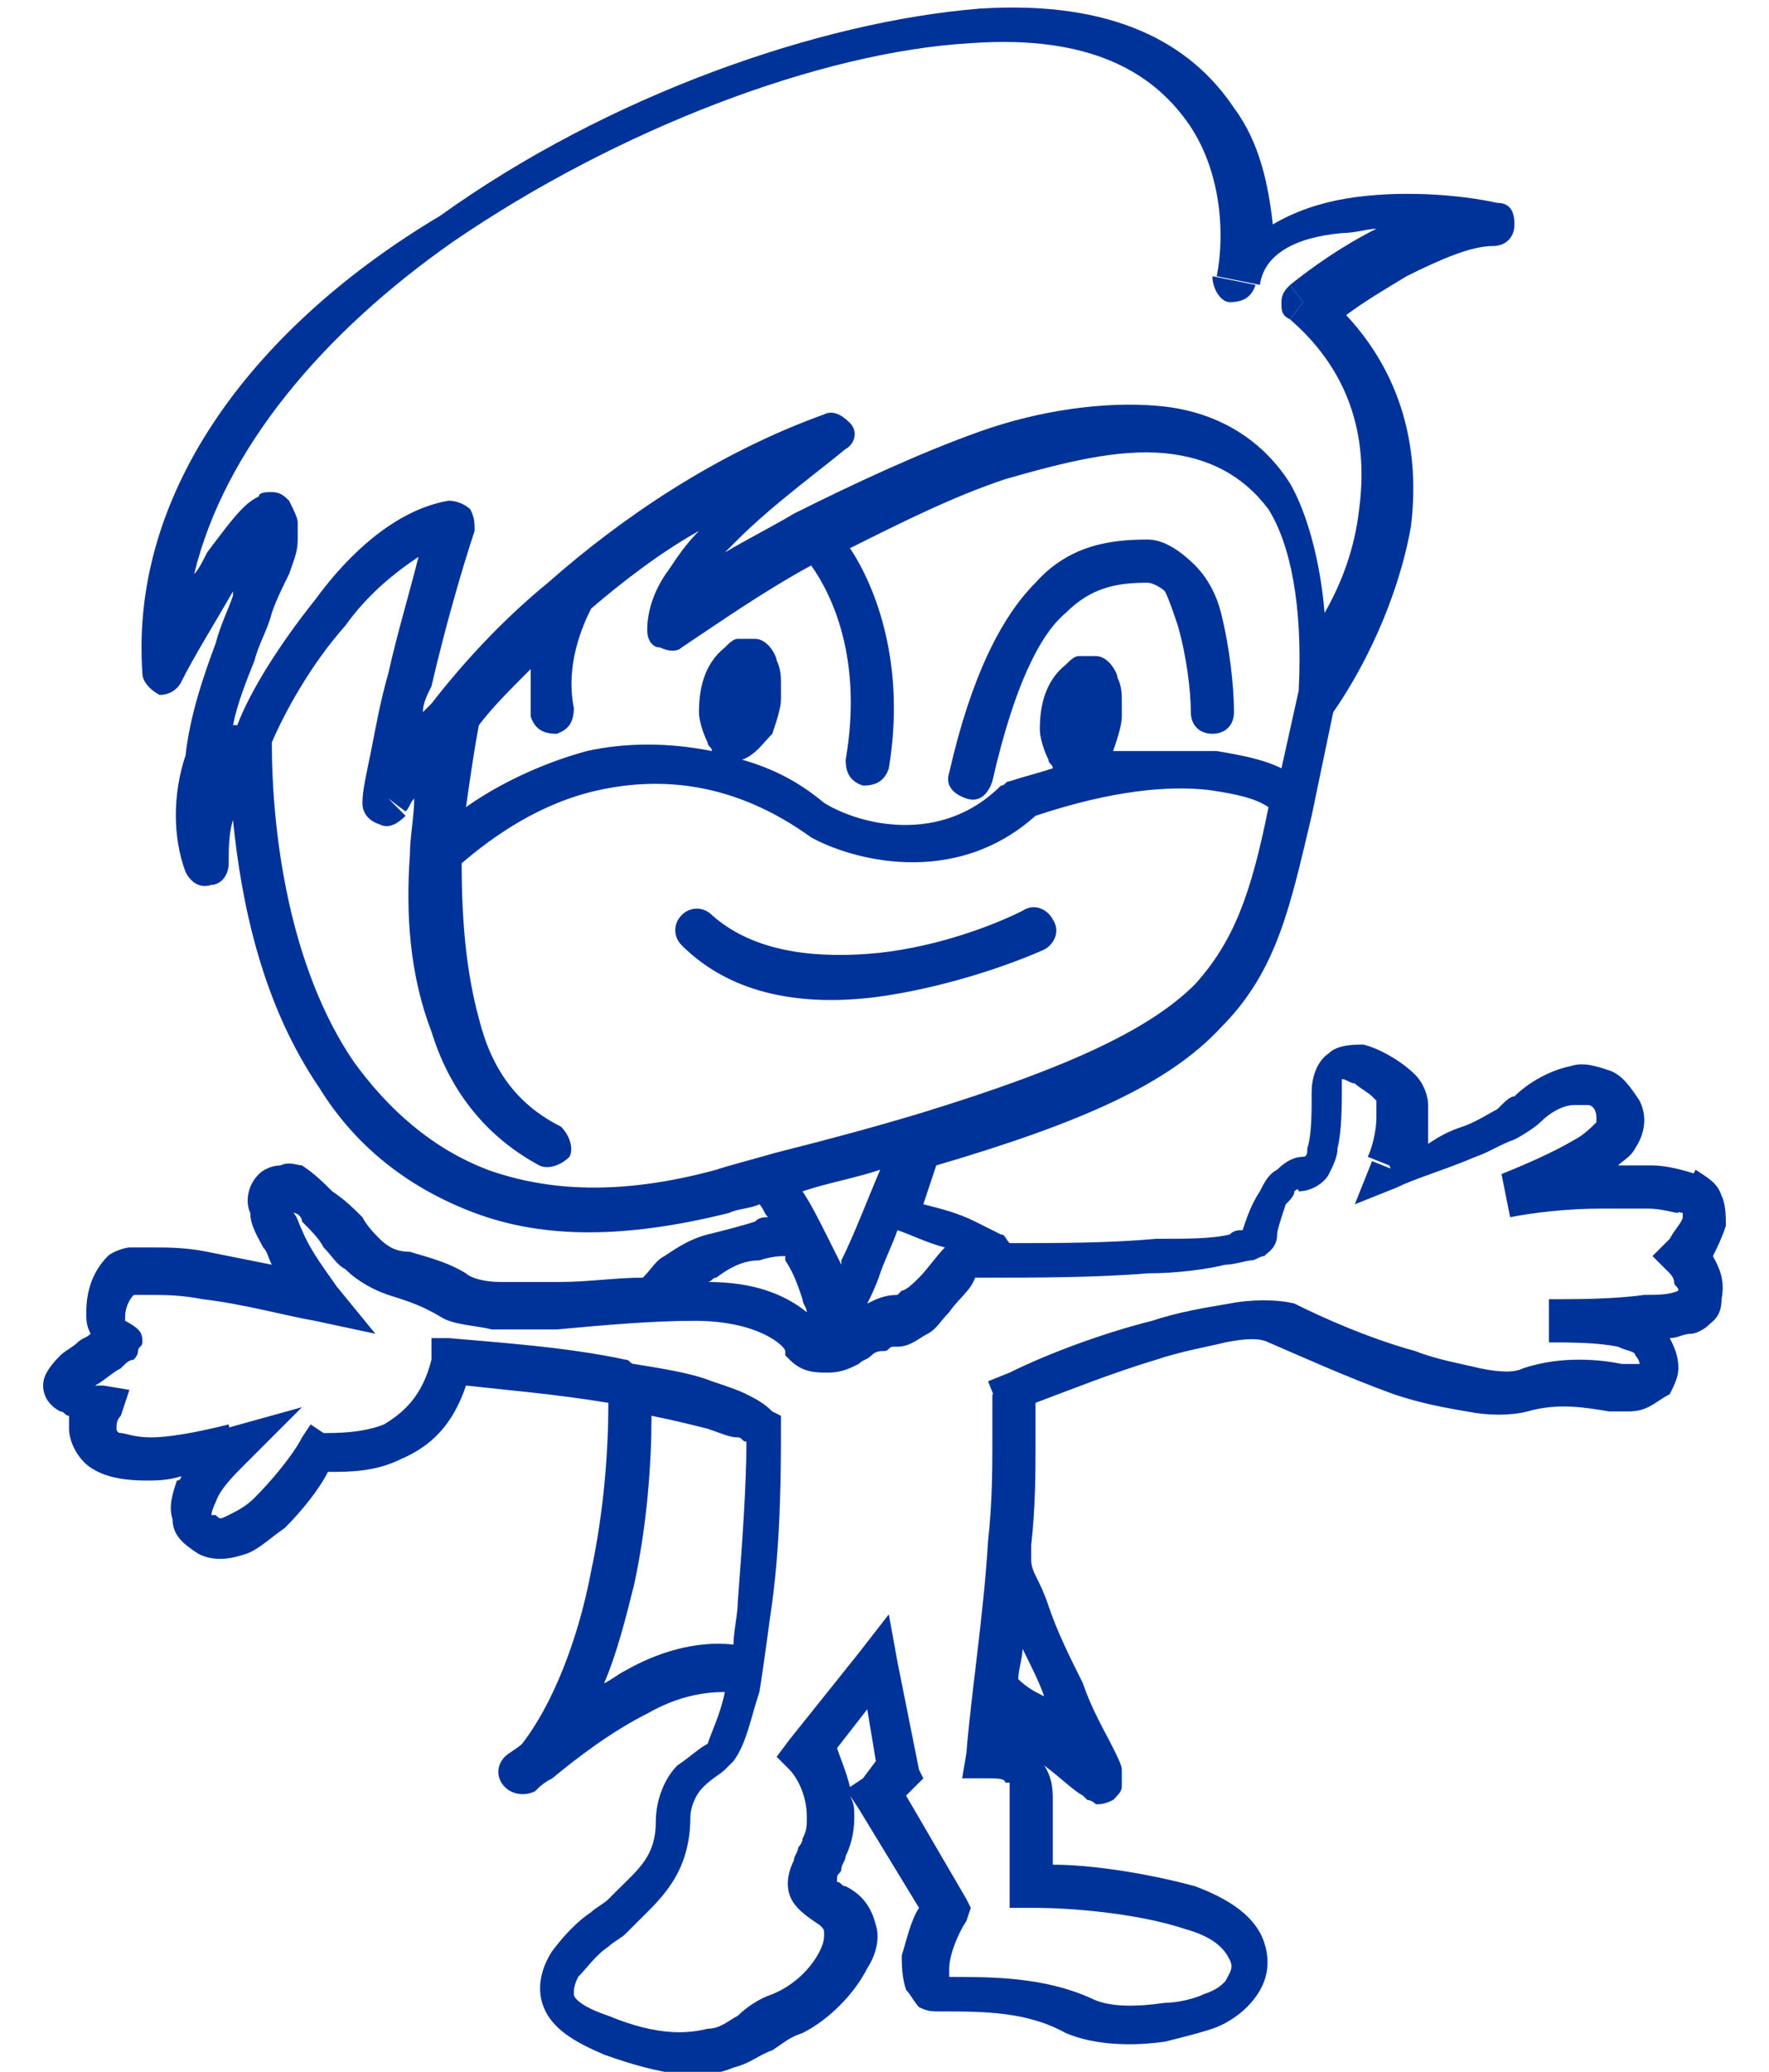 <?xml version="1.0" encoding="utf-8"?>
<!-- Generator: Adobe Illustrator 24.0.3, SVG Export Plug-In . SVG Version: 6.00 Build 0)  -->
<svg version="1.1" id="Layer_1" xmlns="http://www.w3.org/2000/svg" xmlns:xlink="http://www.w3.org/1999/xlink" x="0px" y="0px"
	 viewBox="0 0 41 48" style="enable-background:new 0 0 41 48;" xml:space="preserve">
<style type="text/css">
	.st0{fill:#003399;}
</style>
<g>
	<path class="st0" d="M39.7,29.1C39.6,29.1,39.6,29.1,39.7,29.1c0.1-0.2,0.2-0.4,0.3-0.7c0-0.2,0-0.5-0.1-0.7
		c-0.1-0.3-0.3-0.4-0.6-0.6L38.8,28c0.1,0.1,0.2,0.1,0.2,0.1c0,0,0,0,0,0.1c0,0.1-0.2,0.3-0.3,0.5l0.3,0.4l0,0l-0.3-0.4l-0.4,0.4
		l0.4,0.4c0,0,0,0,0,0c0,0,0,0,0,0c0,0,0,0,0,0c0,0,0,0,0,0c0,0,0.1,0.1,0.1,0.2c0,0.1,0.1,0.1,0.1,0.2c-0.2,0.1-0.5,0.1-0.8,0.1
		c-0.7,0.1-1.6,0.1-2.2,0.1v1c0.5,0,1.1,0,1.6,0.1c0.2,0.1,0.4,0.1,0.4,0.2c0,0,0.1,0.1,0.1,0.2c0,0,0,0-0.1,0c-0.1,0-0.2,0-0.3,0
		c-0.5-0.1-1.4-0.2-2.3,0.1c-0.2,0.1-0.5,0.1-1,0c-0.4-0.1-1-0.2-1.5-0.4c-1.1-0.3-2.2-0.8-2.8-1.1l0,0l0,0c-0.4-0.1-1-0.1-1.5,0
		c-0.6,0.1-1.2,0.2-1.8,0.4c-1.2,0.3-2.5,0.8-3.3,1.2l-0.5,0.2l0.2,0.5l0.4-0.2l0,0L23,32.3c0,0,0,0,0,0.1c0,0.1,0,0.1,0,0.2
		c0,0.2,0,0.5,0,0.8c0,0.6,0,1.4-0.1,2.3c-0.1,1.7-0.4,3.6-0.5,4.9l-0.1,0.6h0.6c0.2,0,0.4,0,0.4,0.1c0.1,0,0.1,0,0.1,0
		c0,0,0,0,0,0.1c0,0.1,0,0.2,0,0.3v2v0.5H24c0.7,0,2.3,0.1,3.5,0.5c0.7,0.2,0.9,0.5,1,0.7c0.1,0.2,0,0.3-0.1,0.5
		c-0.1,0.1-0.2,0.2-0.5,0.3c-0.2,0.1-0.6,0.2-0.9,0.2c-0.7,0.1-1.3,0.1-1.7-0.1c-1.1-0.5-2.3-0.5-3.3-0.5c0,0,0-0.1,0-0.2
		c0-0.3,0.2-0.8,0.4-1.1l-0.4-0.2l0,0l0.4,0.2l0.1-0.3l-0.1-0.2L21,41.6l0.2-0.2l0.2-0.2L21.3,41l-0.5,0.1l0,0l0.5-0.1l-0.5-2.5
		l-0.2-1.1l-0.7,0.9l0.4,0.3h0l-0.4-0.3l-1.6,2l-0.3,0.4l0.3,0.3c0.1,0.1,0.4,0.5,0.4,1.1c0,0.2,0,0.3-0.1,0.5
		c0,0.1-0.1,0.2-0.1,0.2c0,0.1-0.1,0.2-0.1,0.3c-0.1,0.2-0.2,0.5-0.1,0.8c0.1,0.3,0.4,0.5,0.7,0.7c0.1,0.1,0.1,0.1,0.1,0.2
		c0,0.1,0,0.2-0.1,0.4c-0.2,0.4-0.6,0.8-1.1,1c-0.3,0.1-0.6,0.3-0.8,0.5c-0.2,0.1-0.4,0.3-0.7,0.3c-0.4,0.1-1.1,0.2-2.3-0.3
		c-0.6-0.2-0.8-0.4-0.8-0.5c0-0.1,0-0.2,0.1-0.4c0.2-0.2,0.4-0.5,0.7-0.7c0.1-0.1,0.3-0.2,0.4-0.3c0.1-0.1,0.2-0.2,0.3-0.3
		c0.5-0.5,1.2-1.1,1.2-2.4c0-0.2,0.1-0.5,0.3-0.7c0.2-0.2,0.4-0.3,0.5-0.4l0.1-0.1l0.1-0.1c0.3-0.4,0.4-1,0.6-1.6
		c0.1-0.6,0.2-1.4,0.3-2.1c0.2-1.5,0.2-3.1,0.2-4.1v-0.2l-0.2-0.1l-0.3,0.4h0l0.3-0.4c-0.2-0.2-0.4-0.3-0.6-0.4
		c-0.2-0.1-0.5-0.2-0.8-0.3c-0.5-0.2-1.2-0.3-1.8-0.4c-0.1,0-0.1-0.1-0.2-0.1c0,0,0,0,0,0c-1.4-0.3-3-0.4-4.1-0.5l-0.4,0L10,31.5
		l0.5,0.1v0L10,31.5c-0.2,0.8-0.6,1.2-1.1,1.5c-0.5,0.2-1.1,0.2-1.4,0.2L7.2,33L7,33.3l0.4,0.3v0L7,33.3c-0.2,0.4-0.7,1-1.1,1.4
		c-0.2,0.2-0.4,0.3-0.6,0.4c-0.2,0.1-0.2,0.1-0.3,0c0,0-0.1,0-0.1,0c0,0,0,0,0,0c0,0,0-0.1,0.1-0.3c0.1-0.3,0.4-0.6,0.7-0.9
		l-0.3-0.4l-0.1-0.5c-0.8,0.2-1.4,0.3-1.8,0.3c-0.4,0-0.6-0.1-0.7-0.1c-0.1,0-0.1-0.1-0.1-0.1c0-0.1,0-0.2,0.1-0.3L3,32.2l-0.6-0.1
		c-0.1,0-0.1,0-0.2,0c0.2-0.1,0.4-0.3,0.6-0.4c0,0,0.1-0.1,0.1-0.1c0,0,0.1-0.1,0.2-0.1c0,0,0.1-0.1,0.1-0.2c0-0.1,0.1-0.1,0.1-0.2
		c0-0.1,0-0.2-0.1-0.3c-0.1-0.1-0.3-0.2-0.3-0.2c0,0,0,0,0,0c0,0,0,0,0-0.1c0-0.2,0.1-0.4,0.2-0.5c0,0,0,0,0,0c0.1,0,0.2,0,0.4,0
		c0.3,0,0.7,0,1.2,0.1c0.9,0.1,2,0.4,2.6,0.5l1.4,0.3l-0.9-1.1c-0.2-0.3-0.6-0.8-0.8-1.3c-0.1-0.2-0.1-0.3-0.2-0.4
		C6.9,28.1,7,28.2,7,28.3c0.2,0.2,0.4,0.4,0.5,0.6c0.2,0.2,0.3,0.4,0.5,0.5c0.3,0.3,0.7,0.5,1,0.6c0.3,0.1,0.7,0.2,1.2,0.5
		c0.3,0.2,0.8,0.2,1.2,0.3c0.5,0,1,0,1.5,0c1.1-0.1,2.2-0.2,3.2-0.2c1.5,0,2.1,0.6,2.1,0.7l0,0.1l0.1,0.1l0.3-0.4h0l-0.3,0.4
		c0.3,0.3,0.6,0.3,0.9,0.3c0.3,0,0.5-0.1,0.7-0.2c0.1-0.1,0.2-0.1,0.3-0.2c0.1-0.1,0.2-0.1,0.3-0.1c0.1,0,0.1-0.1,0.2-0.1
		c0.1,0,0.1,0,0.1,0c0.3,0,0.5-0.2,0.7-0.3c0.2-0.1,0.3-0.3,0.5-0.5c0.2-0.3,0.5-0.5,0.6-0.8c0.1,0,0.2,0,0.3,0c0,0,0,0,0,0
		c0,0,0,0,0,0c1.1,0,2.5,0,3.7-0.1c0.7,0,1.4-0.1,1.8-0.2c0.2,0,0.5-0.1,0.6-0.1c0.1,0,0.2-0.1,0.3-0.1c0.1-0.1,0.3-0.2,0.3-0.5
		c0-0.1,0.1-0.4,0.2-0.7c0.1-0.1,0.2-0.2,0.2-0.3c0.1-0.1,0.1,0,0.1,0c0.3,0,0.6-0.2,0.7-0.4c0.1-0.2,0.2-0.4,0.2-0.6
		c0.1-0.4,0.1-1,0.1-1.5c0,0,0,0,0-0.1c0.1,0,0.2,0.1,0.3,0.1c0.1,0.1,0.3,0.2,0.4,0.3c0,0,0,0,0.1,0.1c0,0.1,0,0.2,0,0.4
		c0,0.3-0.1,0.7-0.2,0.9l0.5,0.2l0.2,0.5c0.4-0.2,1.1-0.4,1.8-0.7c0.3-0.1,0.6-0.3,0.9-0.4c0.2-0.1,0.5-0.3,0.6-0.4
		c0.2-0.2,0.5-0.4,0.8-0.4c0.1,0,0.2,0,0.3,0c0.1,0,0.2,0.1,0.2,0.3c0,0,0,0,0,0.1c-0.1,0.1-0.3,0.3-0.5,0.4
		c-0.5,0.3-1.2,0.6-1.7,0.8l0.2,1c0.5-0.1,1.3-0.2,2.1-0.2c0.4,0,0.8,0,1.1,0c0.3,0,0.6,0.1,0.7,0.1h0l0.1-0.3l0.3-0.6
		c-0.3-0.1-0.7-0.2-1-0.2c-0.3,0-0.5,0-0.8,0c0.1-0.1,0.3-0.2,0.4-0.4c0.2-0.3,0.3-0.7,0.1-1.1c-0.2-0.3-0.4-0.6-0.7-0.7
		c-0.3-0.1-0.6-0.2-0.9-0.1c-0.5,0.1-1,0.4-1.3,0.7c-0.1,0-0.2,0.1-0.4,0.3c-0.2,0.1-0.5,0.3-0.8,0.4c-0.3,0.1-0.5,0.2-0.8,0.4
		c0-0.1,0-0.1,0-0.2c0-0.2,0-0.5,0-0.7c0-0.2-0.1-0.5-0.3-0.7c-0.3-0.3-0.8-0.6-1.2-0.7c-0.2,0-0.6,0-0.8,0.2
		c-0.3,0.2-0.4,0.6-0.4,0.9c0,0.5,0,1-0.1,1.3c0,0.1,0,0.2-0.1,0.2c-0.2,0-0.4,0.1-0.6,0.3c-0.2,0.1-0.3,0.3-0.4,0.5
		c-0.2,0.3-0.3,0.6-0.4,0.9c-0.1,0-0.2,0-0.3,0.1c-0.4,0.1-1,0.1-1.7,0.1c-1.1,0.1-2.3,0.1-3.4,0.1c-0.1-0.1-0.1-0.2-0.2-0.2
		c-0.2-0.1-0.4-0.2-0.6-0.3c-0.4-0.2-0.8-0.3-1.2-0.4c0.1-0.3,0.2-0.6,0.3-0.9c3.4-1,5.4-1.9,6.6-3.2c1.3-1.3,1.6-2.8,2.1-4.9
		l0.5-2.4c0.7-1,1.5-2.6,1.8-4.3c0.2-1.6-0.1-3.4-1.5-4.9c0.4-0.3,0.9-0.6,1.4-0.9c0.8-0.4,1.5-0.7,2-0.7c0.3,0,0.5-0.2,0.5-0.5
		c0-0.3-0.1-0.5-0.4-0.5c-0.9-0.2-2.3-0.3-3.5-0.1c-0.6,0.1-1.2,0.3-1.7,0.6c-0.1-0.9-0.3-1.9-0.9-2.7c-1-1.5-2.8-2.5-5.9-2.3
		c-3.7,0.3-8.6,2-12.5,4.8C6,7.5,3,11.3,3.3,15.6l0.5,0h0l-0.5,0c0,0.2,0.2,0.4,0.4,0.5c0.2,0,0.4-0.1,0.5-0.3
		c0.3-0.6,0.8-1.4,1.2-2.1c0,0,0,0.1,0,0.1c-0.1,0.3-0.3,0.7-0.4,1.1c-0.3,0.8-0.6,1.7-0.7,2.6C4,18.4,4,19.4,4.3,20.2
		c0.1,0.2,0.3,0.4,0.6,0.3c0.2,0,0.4-0.2,0.4-0.5c0-0.3,0-0.7,0.1-1c0.2,2,0.7,4.3,2,6.2c0.8,1.3,2,2.3,3.6,2.9
		c1.6,0.6,3.5,0.6,5.9,0c0.2-0.1,0.5-0.1,0.7-0.2c0.1,0.1,0.1,0.2,0.2,0.3c-0.1,0-0.2,0-0.3,0.1c-0.3,0.1-0.7,0.2-1.1,0.3
		c-0.4,0.1-0.7,0.3-1,0.5c-0.2,0.1-0.3,0.3-0.5,0.5c-0.6,0-1.3,0.1-1.9,0.1c-0.5,0-1,0-1.4,0c-0.4,0-0.7-0.1-0.8-0.2
		c-0.5-0.3-1-0.4-1.3-0.5C9.2,29,9,28.9,8.8,28.7c-0.1-0.1-0.3-0.3-0.4-0.5C8.2,28,8,27.8,7.7,27.6C7.5,27.4,7.3,27.2,7,27
		C6.9,27,6.7,26.9,6.5,27c-0.2,0-0.4,0.1-0.5,0.2c-0.3,0.3-0.3,0.7-0.2,0.9c0,0.3,0.2,0.6,0.3,0.8c0.1,0.1,0.1,0.2,0.2,0.4
		c-0.5-0.1-1-0.2-1.5-0.3c-0.5-0.1-0.9-0.1-1.3-0.1c-0.2,0-0.4,0-0.5,0c-0.1,0-0.4,0.1-0.5,0.2c-0.4,0.4-0.5,0.9-0.5,1.3
		c0,0.2,0,0.3,0.1,0.5c-0.1,0.1-0.2,0.1-0.3,0.2c-0.1,0.1-0.3,0.2-0.4,0.3C1.1,31.7,1,31.9,1,32.1c0,0.3,0.2,0.5,0.4,0.6
		c0.1,0,0.1,0.1,0.2,0.1c0,0.1,0,0.2,0,0.3c0,0.3,0.2,0.7,0.5,0.9c0.3,0.2,0.7,0.3,1.3,0.3c0.2,0,0.5,0,0.8-0.1c0,0,0,0.1-0.1,0.1
		C4,34.6,3.9,34.9,4,35.2C4,35.6,4.3,35.8,4.6,36c0.4,0.2,0.8,0.1,1.1,0c0.3-0.1,0.6-0.4,0.9-0.6C7,35,7.4,34.5,7.6,34.1
		c0.5,0,1.1,0,1.7-0.3c0.7-0.3,1.2-0.8,1.5-1.7c0.9,0.1,2.1,0.2,3.3,0.4c0,1.1-0.1,2.5-0.4,3.9c-0.3,1.6-0.9,3.1-1.6,4
		c-0.1,0.1-0.3,0.2-0.4,0.3c-0.2,0.2-0.2,0.5,0,0.7c0.2,0.2,0.5,0.2,0.7,0.1c0,0,0,0,0,0l0,0c0.1-0.1,0.2-0.2,0.4-0.3
		c0.6-0.5,1.4-1.1,2.2-1.5c0.7-0.4,1.3-0.5,1.8-0.5c0,0,0,0,0,0c-0.1,0.5-0.3,0.9-0.4,1.2c-0.2,0.1-0.4,0.3-0.7,0.5
		c-0.3,0.3-0.5,0.8-0.5,1.3c0,0.8-0.4,1.1-0.9,1.6c0,0-0.1,0.1-0.2,0.2c-0.1,0.1-0.3,0.2-0.4,0.3c-0.3,0.2-0.6,0.5-0.9,0.9
		c-0.2,0.3-0.4,0.8-0.2,1.3c0.2,0.5,0.7,0.8,1.4,1.1c1.4,0.5,2.3,0.6,3,0.3c0.4-0.1,0.6-0.3,0.9-0.4c0.3-0.2,0.4-0.3,0.7-0.4
		c0.6-0.3,1.2-0.9,1.5-1.5c0.2-0.3,0.3-0.7,0.2-1c-0.1-0.4-0.3-0.7-0.7-0.9c-0.1,0-0.1-0.1-0.2-0.1c0,0,0,0,0-0.1
		c0-0.1,0.1-0.1,0.1-0.2c0-0.1,0.1-0.2,0.1-0.3c0.1-0.2,0.2-0.5,0.2-0.9c0-0.2,0-0.3-0.1-0.5l0.2,0.3l1.4,2.3
		c-0.2,0.3-0.3,0.8-0.4,1.1c0,0.2,0,0.5,0.1,0.8c0.1,0.1,0.2,0.3,0.3,0.4c0.2,0.1,0.3,0.1,0.5,0.1c1,0,2,0,2.9,0.5
		c0.7,0.3,1.6,0.3,2.3,0.2c0.4-0.1,0.8-0.2,1.1-0.3c0.3-0.1,0.6-0.3,0.8-0.5c0.4-0.4,0.6-0.9,0.4-1.5c-0.2-0.6-0.8-1-1.6-1.3
		c-1.1-0.3-2.4-0.5-3.3-0.5v-1.5c0-0.2,0-0.5-0.2-0.8c0.4,0.3,0.7,0.6,0.9,0.7c0,0,0.1,0.1,0.1,0.1c0,0,0.1,0,0.2,0.1
		c0.1,0,0.2,0,0.4-0.1c0.1-0.1,0.2-0.2,0.2-0.3c0-0.1,0-0.1,0-0.2c0-0.1,0-0.1,0-0.2c0-0.1-0.1-0.3-0.2-0.5
		c-0.2-0.4-0.5-0.9-0.7-1.5c-0.3-0.6-0.6-1.2-0.8-1.8c-0.1-0.3-0.2-0.5-0.3-0.7c-0.1-0.2-0.1-0.3-0.1-0.4h0c0-0.1,0-0.2,0-0.3
		c0.1-0.9,0.1-1.7,0.1-2.3c0-0.3,0-0.6,0-0.9c0,0,0-0.1,0-0.1c0.8-0.3,1.8-0.7,2.8-1c0.6-0.2,1.2-0.3,1.6-0.4c0.5-0.1,0.8-0.1,1,0
		c0.7,0.3,1.8,0.8,2.9,1.2c0.6,0.2,1.1,0.3,1.7,0.4c0.5,0.1,1,0.1,1.4,0c0.7-0.2,1.3-0.1,1.9,0c0.1,0,0.3,0,0.4,0
		c0.1,0,0.3,0,0.5-0.1c0.2-0.1,0.3-0.2,0.5-0.3c0.1-0.2,0.2-0.4,0.2-0.6c0-0.3-0.1-0.5-0.2-0.7c0.2,0,0.3-0.1,0.5-0.1
		c0.1,0,0.3-0.1,0.4-0.2c0.1-0.1,0.3-0.2,0.3-0.6C40,29.6,39.8,29.3,39.7,29.1z M19.5,29.2c0,0,0,0.1,0,0.1
		c-0.1-0.2-0.2-0.4-0.3-0.6c-0.2-0.4-0.4-0.8-0.6-1.1c0.6-0.2,1.2-0.3,1.8-0.5C20.1,27.8,19.8,28.6,19.5,29.2z M21.9,28.9
		c-0.2,0.2-0.4,0.5-0.6,0.7c-0.1,0.1-0.3,0.3-0.4,0.3c-0.1,0.1-0.1,0.1-0.1,0.1c-0.3,0-0.5,0.1-0.7,0.2c0,0,0,0,0,0
		c0.1-0.2,0.2-0.4,0.3-0.7c0.1-0.3,0.3-0.7,0.4-1C21.1,28.6,21.5,28.8,21.9,28.9z M25.8,17.4c0.1-0.3,0.2-0.6,0.2-0.8v0l0,0
		l-0.5,0.1h0l0.5-0.1c0-0.1,0-0.3,0-0.4c0-0.1,0-0.3-0.1-0.5c0-0.1-0.2-0.5-0.5-0.5c-0.2,0-0.3,0-0.4,0c-0.1,0-0.2,0.1-0.3,0.2
		c-0.5,0.4-0.6,1-0.6,1.5c0,0.2,0.1,0.5,0.2,0.7c0,0.1,0.1,0.1,0.1,0.2c-0.3,0.1-0.7,0.2-1,0.3c-0.1,0-0.1,0.1-0.2,0.1l0.3,0.4l0,0
		l-0.3-0.4c-1.4,1.4-3.3,0.9-4.1,0.4c-0.6-0.5-1.2-0.8-1.9-1c0.3-0.1,0.5-0.4,0.7-0.6c0.1-0.3,0.2-0.6,0.2-0.8l-0.5,0h0l0.5,0v0l0,0
		c0-0.1,0-0.3,0-0.4c0-0.1,0-0.3-0.1-0.5c0-0.1-0.2-0.5-0.5-0.5c-0.2,0-0.3,0-0.4,0c-0.1,0-0.2,0.1-0.3,0.2c-0.5,0.4-0.6,1-0.6,1.5
		c0,0.2,0.1,0.5,0.2,0.7c0,0.1,0.1,0.1,0.1,0.2c-1-0.2-2-0.2-2.9,0c-1.1,0.3-2.1,0.8-2.8,1.3c0.1-0.7,0.2-1.4,0.3-1.9
		c0.3-0.4,0.7-0.8,1.2-1.3c0,0.4,0,0.7,0,1.1c0.1,0.3,0.3,0.4,0.6,0.4c0.3-0.1,0.4-0.3,0.4-0.6c-0.2-1,0.2-1.9,0.4-2.3
		c0.7-0.6,1.6-1.3,2.5-1.8c-0.3,0.3-0.5,0.6-0.7,0.9c-0.3,0.4-0.5,0.9-0.5,1.4c0,0.2,0.1,0.4,0.3,0.4c0.2,0.1,0.4,0.1,0.5,0
		c0.9-0.6,1.9-1.3,3-1.9c0.5,0.7,1.2,2.2,0.8,4.5c0,0.3,0.1,0.5,0.4,0.6c0.3,0,0.5-0.1,0.6-0.4c0.4-2.4-0.3-4.2-0.9-5.1
		c1.2-0.6,2.4-1.2,3.6-1.6c1.4-0.4,2.6-0.7,3.7-0.6c1,0.1,1.8,0.5,2.4,1.3c0.5,0.8,0.8,2.2,0.7,4.2l-0.4,1.8
		c-0.4-0.2-0.9-0.3-1.5-0.4C27.2,17.4,26.6,17.4,25.8,17.4C25.8,17.5,25.8,17.5,25.8,17.4z M30.2,16L30.2,16L30.2,16L30.2,16z
		 M4.5,13.3c0.7-2.9,3-5.6,6-7.7c3.8-2.6,8.5-4.4,12-4.6c2.8-0.2,4.2,0.7,5,1.8c0.8,1.1,0.9,2.6,0.7,3.6l0.5,0.1l0.5,0.1
		c0.1-0.7,0.8-1.1,1.9-1.2c0.3,0,0.6-0.1,0.8-0.1c0,0,0,0,0,0c-0.8,0.4-1.5,0.9-2,1.3L30.2,7l-0.3,0.4c1.5,1.3,1.8,2.9,1.6,4.4
		c-0.1,0.9-0.4,1.7-0.8,2.4c-0.1-1.2-0.4-2.3-0.8-3c-0.7-1.1-1.8-1.7-3.1-1.8c-1.2-0.1-2.7,0.1-4.1,0.6c-1.4,0.5-2.9,1.2-4.3,1.9
		c-0.5,0.3-1.1,0.6-1.6,0.9c0.1-0.1,0.2-0.2,0.3-0.3c0.8-0.8,1.9-1.6,2.5-2.1c0.2-0.1,0.3-0.4,0.1-0.6s-0.4-0.3-0.6-0.2l0.2,0.5v0
		l-0.2-0.5c-2.5,0.9-4.7,2.4-6.4,3.9c-1.1,0.9-2,1.9-2.7,2.8c-0.1,0.1-0.1,0.1-0.2,0.2c0-0.2,0.1-0.4,0.2-0.6c0.3-1.3,0.7-2.7,1-3.6
		c0-0.2,0-0.3-0.1-0.5c-0.1-0.1-0.3-0.2-0.5-0.2c-1.2,0.2-2.3,1.2-3.1,2.3c-0.8,1-1.5,2.1-1.8,2.9c0,0,0,0-0.1,0
		c0.1-0.5,0.3-1,0.5-1.5c0.1-0.4,0.3-0.7,0.4-1.1c0.1-0.3,0.3-0.7,0.4-0.9c0.1-0.3,0.2-0.5,0.2-0.8c0-0.1,0-0.2,0-0.4
		c0-0.1-0.1-0.3-0.2-0.5c-0.1-0.1-0.2-0.2-0.4-0.2c-0.1,0-0.3,0-0.3,0.1c-0.2,0.1-0.3,0.2-0.4,0.3c-0.2,0.2-0.5,0.6-0.8,1
		C4.7,13,4.6,13.2,4.5,13.3z M16.6,27.1c-2.2,0.6-3.9,0.5-5.3,0C10,26.6,9,25.7,8.2,24.6c-1.5-2.2-1.9-5.3-1.9-7.4
		c0.3-0.7,0.9-1.8,1.7-2.7c0.5-0.7,1.1-1.2,1.7-1.6c-0.2,0.8-0.5,1.8-0.7,2.7c-0.2,0.7-0.3,1.3-0.4,1.8c-0.1,0.5-0.2,0.9-0.2,1.2
		c0,0.2,0.1,0.4,0.4,0.5c0.2,0.1,0.4,0,0.6-0.2L9,18.5h0l0.4,0.3c0.1-0.1,0.1-0.2,0.2-0.3c0,0.4-0.1,0.9-0.1,1.3
		c-0.1,1.4,0,2.8,0.5,4.1c0.4,1.3,1.2,2.4,2.5,3.1c0.2,0.1,0.5,0,0.7-0.2c0.1-0.2,0-0.5-0.2-0.7c-1-0.5-1.6-1.3-1.9-2.5
		c-0.3-1.1-0.4-2.3-0.4-3.6c0.7-0.6,1.8-1.4,3.2-1.7c1.4-0.3,3.1-0.2,4.9,1.1l0.3-0.4l-0.3,0.4c0.9,0.5,3.3,1.2,5.2-0.5
		c1.8-0.6,3.1-0.7,4-0.6c0.7,0.1,1.1,0.2,1.4,0.4c-0.4,2-0.8,3.1-1.7,4.1c-1,1-2.8,1.9-6.4,3c-1,0.3-2.1,0.6-3.3,0.9
		C17.3,26.9,16.9,27,16.6,27.1z M17.6,29.2c0.3-0.1,0.5-0.1,0.6-0.1c0,0,0,0,0,0.1c0.2,0.3,0.3,0.6,0.4,0.9c0,0.1,0.1,0.2,0.1,0.3
		c-0.5-0.4-1.2-0.7-2.3-0.7c0.1,0,0.1-0.1,0.2-0.1C17,29.3,17.3,29.2,17.6,29.2z M2.7,31.6C2.7,31.6,2.7,31.6,2.7,31.6
		C2.7,31.5,2.7,31.5,2.7,31.6C2.7,31.5,2.7,31.6,2.7,31.6C2.7,31.6,2.7,31.6,2.7,31.6z M14.5,38.7c-0.2,0.1-0.3,0.2-0.5,0.3
		c0.3-0.7,0.5-1.5,0.7-2.3c0.3-1.4,0.4-2.8,0.4-3.9c0.5,0.1,0.9,0.2,1.3,0.3c0.3,0.1,0.5,0.2,0.7,0.2c0.1,0,0.1,0.1,0.2,0.1
		c0,1-0.1,2.4-0.2,3.7c0,0.3-0.1,0.7-0.1,1C16.1,38,15.2,38.3,14.5,38.7z M20,41.2l-0.3,0.2c-0.1-0.4-0.2-0.6-0.3-0.9l0.7-0.9
		l0.2,1.2L20,41.2l0.3,0.4v0L20,41.2z M23.5,40.1C23.5,40.1,23.5,40.1,23.5,40.1C23.5,40.1,23.5,40.1,23.5,40.1
		C23.5,40.1,23.5,40.1,23.5,40.1z M24.2,39.3C24.2,39.4,24.3,39.4,24.2,39.3c-0.2-0.1-0.4-0.2-0.6-0.4c0-0.2,0.1-0.5,0.1-0.7
		C23.9,38.6,24.1,39,24.2,39.3z"/>
	<polygon class="st0" points="5.2,33.1 5.3,33.6 5.7,33.9 7,32.6 	"/>
	<polygon class="st0" points="32.4,27.5 32.3,27.1 31.8,26.9 31.4,27.9 	"/>
	<path class="st0" d="M27.3,14.5c0.2,0.7,0.3,1.5,0.3,2c0,0.3,0.2,0.5,0.5,0.5c0.3,0,0.5-0.2,0.5-0.5c0-0.6-0.1-1.5-0.3-2.3
		c-0.1-0.4-0.3-0.8-0.6-1.1c-0.3-0.3-0.7-0.6-1.1-0.6c-0.8,0-1.8,0.1-2.6,1c-0.8,0.8-1.5,2.2-2,4.4c-0.1,0.3,0.1,0.5,0.4,0.6
		c0.3,0.1,0.5-0.1,0.6-0.4c0.5-2.2,1.1-3.4,1.7-3.9c0.6-0.6,1.2-0.7,1.9-0.7c0.1,0,0.3,0.1,0.4,0.2C27.1,13.9,27.2,14.2,27.3,14.5z"
		/>
	<path class="st0" d="M28.5,7c0.3,0,0.5-0.1,0.6-0.4l-0.5-0.1l-0.5-0.1C28.1,6.7,28.3,7,28.5,7z"/>
	<path class="st0" d="M29.9,7.4L30.2,7l-0.3-0.4c-0.1,0.1-0.2,0.2-0.2,0.4C29.7,7.2,29.7,7.3,29.9,7.4z"/>
	<path class="st0" d="M18.8,19l-0.3,0.4c0,0,0,0,0,0L18.8,19z"/>
	<path class="st0" d="M20.3,23.1c1.5-0.2,3-0.7,3.9-1.1c0.2-0.1,0.4-0.4,0.2-0.7c-0.1-0.2-0.4-0.4-0.7-0.2c-0.8,0.4-2.2,0.9-3.6,1
		c-1.4,0.1-2.7-0.1-3.6-0.9c-0.2-0.2-0.5-0.2-0.7,0c-0.2,0.2-0.2,0.5,0,0.7C17,23.1,18.7,23.3,20.3,23.1z"/>
</g>
</svg>
